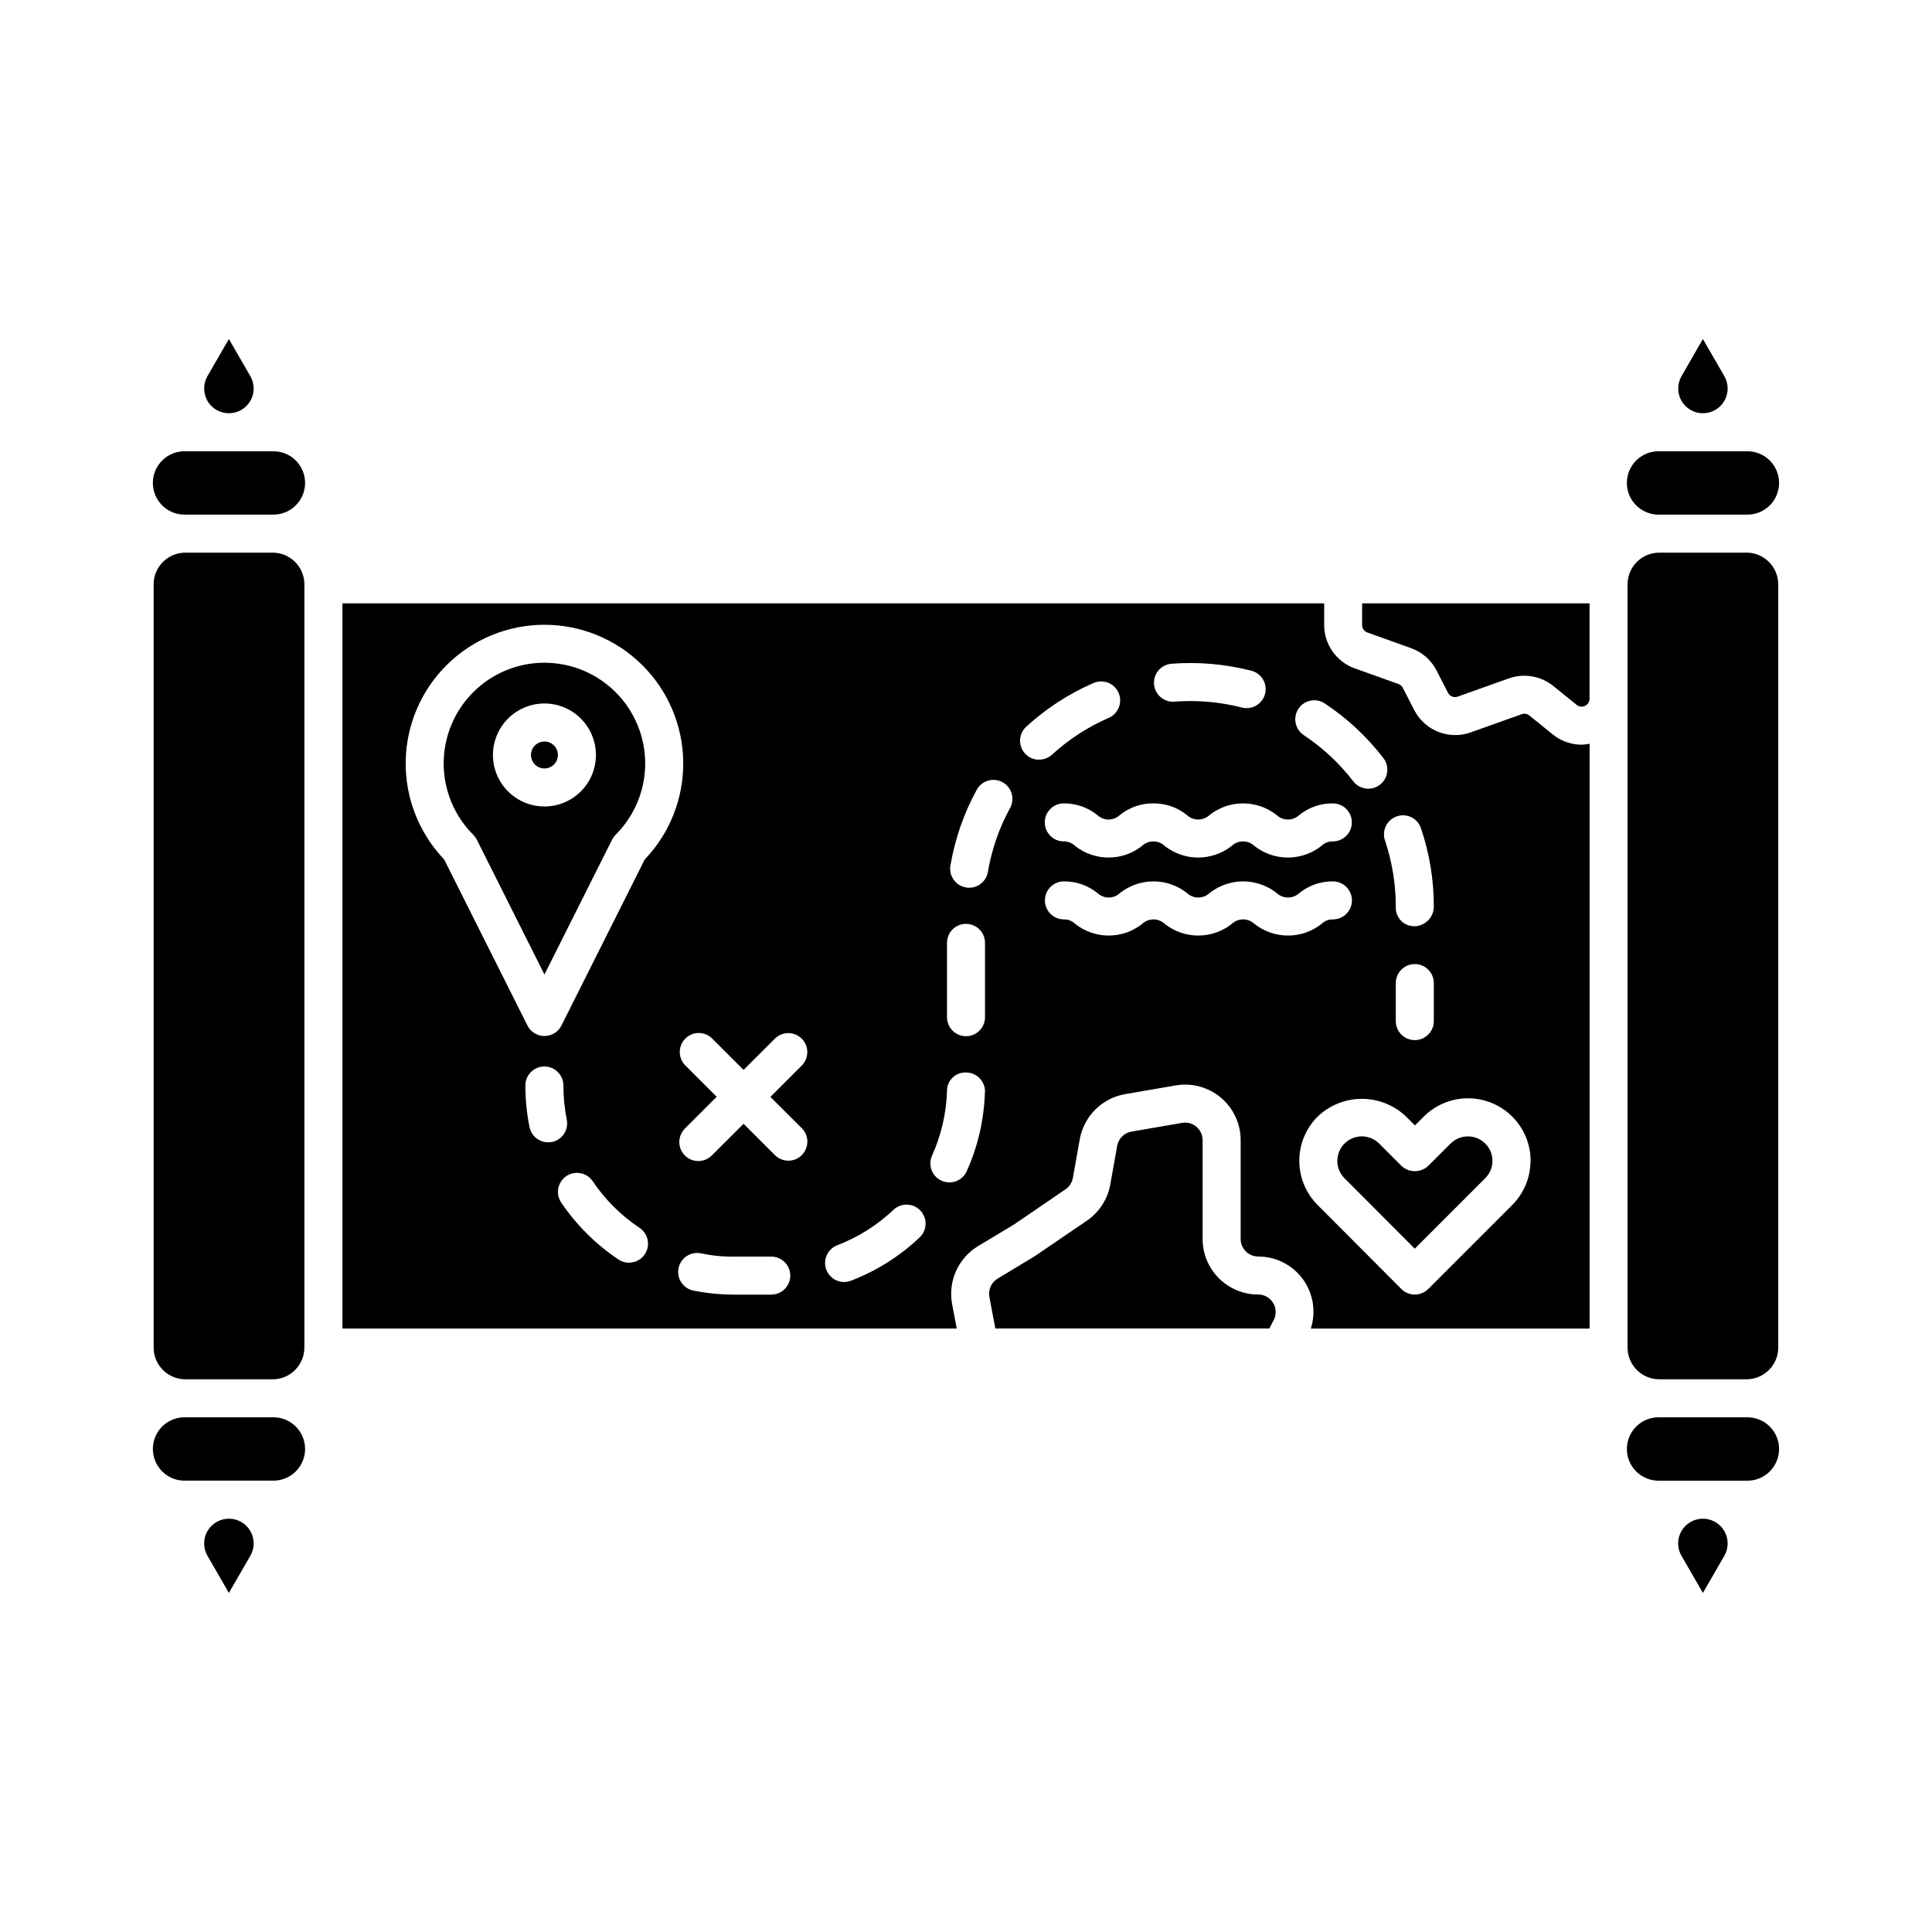 <?xml version="1.0" encoding="UTF-8"?>
<!-- Uploaded to: SVG Repo, www.svgrepo.com, Generator: SVG Repo Mixer Tools -->
<svg fill="#000000" width="800px" height="800px" version="1.1" viewBox="144 144 512 512" xmlns="http://www.w3.org/2000/svg">
 <path d="m537.6 447.04c1.227 1.219 1.914 2.875 1.914 4.602 0 1.727-0.688 3.383-1.914 4.598l-18.668 18.672-18.641-18.68h-0.004c-1.84-1.863-2.383-4.648-1.379-7.066 1-2.422 3.356-4.004 5.977-4.019 1.727 0.004 3.383 0.691 4.609 1.91l5.894 5.898c1.996 1.891 5.125 1.891 7.125 0l5.898-5.894c2.535-2.531 6.641-2.543 9.188-0.02zm25.543-105.69c0.715-0.016 1.426-0.098 2.129-0.242v154.98h-73.895c1.434-4.449 0.652-9.32-2.106-13.102-2.762-3.777-7.164-6.004-11.84-5.992-2.566-0.004-4.644-2.082-4.644-4.644v-26.199c0-4.34-1.918-8.461-5.242-11.258-3.32-2.797-7.707-3.984-11.984-3.246l-13.422 2.316c-2.977 0.523-5.723 1.945-7.867 4.078-2.141 2.133-3.578 4.867-4.117 7.844l-1.832 10.277h-0.004c-0.219 1.23-0.922 2.316-1.953 3.023l-13.602 9.289-9.574 5.762v0.004c-2.57 1.555-4.606 3.856-5.832 6.598-1.227 2.742-1.59 5.793-1.039 8.746l1.23 6.5h-162.8v-192.19h260.17v5.742c0.004 5.137 3.227 9.723 8.059 11.469l11.613 4.156c0.5 0.176 0.914 0.535 1.164 1.008l3.047 5.934c2.805 5.418 9.176 7.938 14.926 5.898l13.551-4.836c0.688-0.246 1.453-0.117 2.016 0.348l6.227 5.039c2.156 1.742 4.848 2.695 7.621 2.695zm-301.43 30.43 22.066 43.992h0.004c0.852 1.703 2.598 2.781 4.504 2.781s3.648-1.078 4.504-2.781l22.066-43.992c6.68-6.981 10.348-16.309 10.203-25.969-0.141-9.66-4.074-18.875-10.957-25.656-6.879-6.781-16.152-10.586-25.816-10.586-9.66 0-18.934 3.805-25.816 10.586-6.879 6.781-10.816 15.996-10.957 25.656s3.527 18.988 10.207 25.969zm28.562 74.859c1.309-0.266 2.461-1.043 3.195-2.16 0.738-1.117 1-2.481 0.73-3.789-0.594-2.969-0.891-5.992-0.891-9.023 0-2.781-2.258-5.035-5.039-5.035-2.785 0-5.039 2.254-5.039 5.035 0 3.699 0.367 7.391 1.094 11.02 0.477 2.344 2.539 4.027 4.934 4.031 0.34 0.004 0.68-0.027 1.016-0.09zm23.215 22.754c-4.934-3.289-9.172-7.519-12.477-12.445-1.582-2.231-4.656-2.797-6.926-1.27-2.269 1.527-2.906 4.586-1.434 6.894 4.035 6.012 9.211 11.176 15.234 15.199 2.312 1.547 5.445 0.926 6.992-1.391 1.547-2.312 0.926-5.441-1.391-6.988zm39.938 12.656c0-1.336-0.531-2.617-1.477-3.562-0.941-0.945-2.227-1.477-3.562-1.477h-9.738c-2.992 0.051-5.981-0.242-8.906-0.871-2.731-0.543-5.383 1.23-5.926 3.961-0.543 2.727 1.23 5.383 3.961 5.922 3.566 0.707 7.195 1.066 10.832 1.066h9.777c1.34 0 2.625-0.535 3.57-1.484 0.945-0.945 1.473-2.231 1.469-3.57zm-5.269-47.359 8.367-8.367c1.91-1.977 1.883-5.121-0.059-7.062-1.945-1.945-5.086-1.973-7.062-0.062l-8.348 8.34-8.371-8.371c-1.977-1.906-5.117-1.879-7.062 0.062-1.941 1.945-1.969 5.086-0.059 7.062l8.367 8.367-8.367 8.367v0.004c-0.973 0.938-1.527 2.227-1.539 3.578-0.012 1.352 0.52 2.652 1.477 3.606 0.953 0.957 2.254 1.488 3.606 1.477 1.352-0.012 2.641-0.566 3.578-1.539l8.371-8.34 8.367 8.367c1.977 1.91 5.117 1.883 7.062-0.062 1.941-1.941 1.969-5.086 0.062-7.062zm39.75 30.117c-0.918-0.969-2.184-1.539-3.519-1.574-1.336-0.039-2.633 0.457-3.602 1.375-4.301 4.078-9.363 7.269-14.898 9.391-2.602 0.996-3.898 3.91-2.902 6.512 1 2.598 3.914 3.894 6.512 2.898 6.766-2.594 12.949-6.496 18.211-11.477 0.969-0.918 1.539-2.184 1.574-3.519 0.039-1.336-0.457-2.633-1.375-3.606zm17.129-31.387c0.09-2.781-2.094-5.106-4.875-5.195-1.352-0.094-2.684 0.375-3.668 1.305-0.988 0.926-1.543 2.223-1.531 3.578-0.18 5.914-1.523 11.738-3.957 17.129-0.547 1.219-0.594 2.606-0.121 3.856 0.473 1.25 1.422 2.262 2.641 2.812 1.219 0.547 2.606 0.594 3.856 0.121s2.262-1.422 2.812-2.641c2.969-6.606 4.606-13.727 4.816-20.965zm0-39.547c0-2.785-2.254-5.039-5.035-5.039-2.785 0-5.039 2.254-5.039 5.039v19.695-0.004c0 2.785 2.254 5.039 5.039 5.039 2.781 0 5.035-2.254 5.035-5.039zm4.644-42.582h0.004c-1.176-0.641-2.555-0.789-3.836-0.41-1.285 0.379-2.363 1.25-3.004 2.422-3.43 6.266-5.789 13.062-6.977 20.105-0.449 2.734 1.398 5.32 4.133 5.781 0.277 0.051 0.559 0.074 0.84 0.07 2.457 0 4.551-1.773 4.961-4.195 1.004-5.938 2.992-11.664 5.883-16.945 1.328-2.438 0.434-5.492-2-6.828zm101.4 15.578v-0.004c1.906 5.727 2.856 11.723 2.816 17.758 0.008 1.312 0.551 2.57 1.496 3.481 0.949 0.91 2.227 1.398 3.543 1.355 2.82-0.098 5.051-2.422 5.039-5.246 0.008-6.984-1.121-13.926-3.348-20.551-0.391-1.309-1.297-2.402-2.508-3.031-1.211-0.625-2.629-0.738-3.922-0.301-1.293 0.434-2.356 1.375-2.945 2.606-0.586 1.234-0.648 2.652-0.172 3.93zm7.856 32.621c-2.785 0-5.039 2.254-5.039 5.035v10.078c0 2.781 2.254 5.039 5.039 5.039 2.781 0 5.039-2.258 5.039-5.039v-10.078c0-1.336-0.531-2.617-1.477-3.562-0.945-0.941-2.227-1.473-3.562-1.473zm-29.438-60.684c5.019 3.328 9.457 7.465 13.129 12.242 1.695 2.203 4.859 2.617 7.066 0.918 1.059-0.816 1.75-2.016 1.922-3.344 0.172-1.324-0.188-2.664-1.004-3.723-4.348-5.656-9.602-10.551-15.547-14.492-2.32-1.523-5.43-0.883-6.965 1.426-1.531 2.312-0.906 5.43 1.398 6.973zm-39.672-13.492c0.215 2.773 2.637 4.848 5.41 4.633 6.008-0.461 12.047 0.066 17.883 1.562 0.41 0.105 0.832 0.16 1.258 0.156 2.535-0.004 4.676-1.887 4.992-4.402 0.32-2.516-1.277-4.875-3.731-5.512-6.906-1.77-14.055-2.394-21.16-1.852-1.336 0.102-2.578 0.727-3.449 1.742-0.871 1.016-1.305 2.336-1.203 3.672zm-0.176 31.594c-3.231-0.035-6.367 1.059-8.883 3.086-1.676 1.586-4.297 1.586-5.973 0-2.512-2.027-5.652-3.117-8.879-3.086-2.781 0-5.039 2.254-5.039 5.035 0 2.785 2.258 5.039 5.039 5.039 1.113-0.023 2.191 0.406 2.984 1.191 5.203 4.117 12.555 4.117 17.758 0 1.68-1.586 4.305-1.586 5.984 0 5.207 4.117 12.562 4.117 17.77 0 1.688-1.59 4.316-1.59 6 0 2.531 2 5.664 3.086 8.891 3.086 3.227 0 6.359-1.086 8.891-3.086 0.805-0.793 1.895-1.219 3.023-1.191 2.781 0 5.035-2.254 5.035-5.039 0-2.781-2.254-5.035-5.035-5.035-3.234-0.035-6.379 1.059-8.895 3.086-1.688 1.586-4.32 1.586-6.008 0-2.531-2-5.664-3.086-8.891-3.086-3.223 0-6.356 1.086-8.887 3.086-1.68 1.586-4.305 1.586-5.988 0-2.516-2.031-5.664-3.121-8.898-3.086zm-30.27-11.586v-0.004c1.258 0 2.469-0.469 3.398-1.312 4.438-4.066 9.523-7.363 15.047-9.762 2.555-1.113 3.719-4.082 2.609-6.637-1.113-2.551-4.086-3.719-6.641-2.606-6.543 2.848-12.57 6.762-17.832 11.586-1.535 1.402-2.051 3.606-1.297 5.543 0.75 1.938 2.617 3.215 4.695 3.215zm74.832 43.52c0.805-0.789 1.895-1.219 3.023-1.188 2.781 0 5.039-2.254 5.039-5.039 0-2.781-2.258-5.035-5.039-5.035-3.234-0.035-6.375 1.059-8.895 3.086-1.688 1.586-4.32 1.586-6.008 0-2.531-2-5.664-3.086-8.887-3.086-3.227 0-6.359 1.086-8.887 3.086-1.684 1.586-4.309 1.586-5.992 0-5.207-4.117-12.559-4.117-17.766 0-1.676 1.586-4.297 1.586-5.973 0-2.512-2.027-5.652-3.121-8.879-3.086-2.781 0-5.039 2.254-5.039 5.035 0 2.785 2.258 5.039 5.039 5.039 1.113-0.023 2.191 0.406 2.984 1.188 5.203 4.121 12.555 4.121 17.758 0 1.68-1.582 4.305-1.582 5.984 0 5.207 4.121 12.562 4.121 17.77 0 1.688-1.586 4.316-1.586 6 0 2.531 2 5.664 3.09 8.891 3.09 3.227 0 6.359-1.09 8.891-3.09zm55.418 62.805c0-4.398-1.75-8.617-4.859-11.727-3.113-3.109-7.332-4.859-11.73-4.859-4.402 0-8.621 1.746-11.734 4.856l-2.336 2.336-2.348-2.352c-3.156-3.012-7.352-4.691-11.715-4.691s-8.555 1.68-11.715 4.691c-3.113 3.106-4.863 7.324-4.863 11.723 0 4.398 1.75 8.617 4.863 11.723l22.18 22.25c1.969 1.965 5.156 1.965 7.125 0l22.234-22.234h-0.004c3.121-3.098 4.875-7.316 4.863-11.715zm-44.656-142.01c0.004 0.887 0.559 1.68 1.395 1.98l11.586 4.156h0.004c2.91 1.035 5.316 3.144 6.731 5.894l3.047 5.934c0.488 0.938 1.594 1.367 2.586 1.008l13.547-4.832v0.004c1.301-0.469 2.676-0.707 4.059-0.707 2.789-0.004 5.496 0.945 7.676 2.691l6.227 5.039v-0.004c0.629 0.512 1.496 0.613 2.227 0.262 0.73-0.348 1.195-1.086 1.191-1.898v-25.27h-60.273zm-216.69 92.621-17.91-35.711c-0.246-0.48-0.566-0.922-0.949-1.305-5.016-5.004-7.84-11.797-7.848-18.883-0.004-7.086 2.805-13.883 7.812-18.895 5.008-5.016 11.805-7.832 18.891-7.832s13.883 2.816 18.891 7.832c5.008 5.012 7.816 11.809 7.812 18.895-0.008 7.086-2.832 13.879-7.848 18.883-0.383 0.383-0.699 0.824-0.941 1.305zm0-44.531c5.519 0 10.492-3.324 12.605-8.422 2.113-5.102 0.949-10.969-2.953-14.875-3.902-3.902-9.77-5.074-14.871-2.965-5.098 2.109-8.426 7.082-8.43 12.602 0 7.539 6.109 13.652 13.648 13.66zm3.57-13.648c0-1.445-0.871-2.746-2.203-3.301-1.336-0.551-2.871-0.246-3.894 0.773-1.02 1.023-1.328 2.559-0.773 3.894 0.551 1.336 1.855 2.203 3.301 2.203 0.949 0 1.855-0.379 2.527-1.051 0.668-0.672 1.043-1.582 1.043-2.531zm185.57 142.99c-3.902-0.004-7.644-1.559-10.406-4.316-2.758-2.762-4.312-6.504-4.316-10.406v-26.199c0-1.367-0.602-2.668-1.648-3.551-1.051-0.883-2.434-1.258-3.781-1.023l-13.422 2.316v0.004c-1.926 0.336-3.434 1.836-3.785 3.758l-1.832 10.277c-0.707 3.891-2.938 7.34-6.203 9.57l-13.855 9.441-9.809 5.914c-1.66 1.008-2.523 2.934-2.172 4.844l1.582 8.375 72.613-0.004 1.16-2.246c0.742-1.438 0.68-3.16-0.164-4.543-0.84-1.383-2.344-2.227-3.961-2.227zm129.45-223.48h-23.137c-2.262-0.055-4.449 0.805-6.07 2.383-1.621 1.582-2.531 3.75-2.531 6.012 0 2.266 0.91 4.43 2.531 6.012 1.621 1.582 3.809 2.441 6.07 2.387h23.137c2.262 0.055 4.449-0.805 6.07-2.387 1.621-1.582 2.531-3.746 2.531-6.012 0-2.262-0.91-4.43-2.531-6.012-1.621-1.578-3.809-2.438-6.07-2.383zm0 26.867h-23.137c-2.231-0.004-4.371 0.883-5.949 2.457s-2.465 3.711-2.469 5.941v202.27c0.004 4.637 3.762 8.395 8.398 8.398h23.137c4.633-0.004 8.391-3.762 8.398-8.398v-202.27c-0.008-4.629-3.75-8.383-8.379-8.398zm-11.586-36.945h-0.004c2.344 0.004 4.512-1.242 5.684-3.273s1.172-4.531-0.004-6.559l-5.68-9.836-5.656 9.836c-1.176 2.027-1.18 4.527-0.008 6.559s3.34 3.277 5.684 3.273zm11.586 266.09-23.137 0.004c-2.262-0.059-4.449 0.805-6.07 2.383-1.621 1.582-2.531 3.75-2.531 6.012 0 2.262 0.91 4.43 2.531 6.012 1.621 1.578 3.809 2.441 6.07 2.383h23.137c2.262 0.059 4.449-0.805 6.07-2.383 1.621-1.582 2.531-3.75 2.531-6.012 0-2.262-0.91-4.43-2.531-6.012-1.621-1.578-3.809-2.441-6.07-2.383zm-11.586 26.867-0.004 0.004c-2.344-0.004-4.512 1.246-5.684 3.273-1.172 2.031-1.168 4.531 0.008 6.559l5.68 9.836 5.68-9.836h-0.004c1.176-2.027 1.176-4.527 0.004-6.559-1.172-2.027-3.34-3.277-5.684-3.273zm-379.04-282.88h-23.133c-2.266-0.055-4.453 0.805-6.074 2.383-1.617 1.582-2.531 3.75-2.531 6.012 0 2.266 0.914 4.43 2.531 6.012 1.621 1.582 3.809 2.441 6.074 2.387h23.137-0.004c2.262 0.055 4.453-0.805 6.07-2.387 1.621-1.582 2.535-3.746 2.535-6.012 0-2.262-0.914-4.43-2.535-6.012-1.617-1.578-3.809-2.438-6.07-2.383zm0 256.01h-23.133c-2.266-0.059-4.453 0.805-6.074 2.383-1.617 1.582-2.531 3.75-2.531 6.012 0 2.262 0.914 4.43 2.531 6.012 1.621 1.578 3.809 2.441 6.074 2.383h23.137-0.004c2.262 0.059 4.453-0.805 6.07-2.383 1.621-1.582 2.535-3.75 2.535-6.012 0-2.262-0.914-4.43-2.535-6.012-1.617-1.578-3.809-2.441-6.07-2.383zm0-229.14h-23.133c-4.637 0.008-8.395 3.762-8.402 8.398v202.27c0.008 4.637 3.766 8.395 8.402 8.398h23.137-0.004c2.231 0.004 4.371-0.879 5.949-2.457 1.578-1.574 2.469-3.711 2.469-5.941v-202.27c0-2.231-0.891-4.367-2.469-5.941s-3.719-2.461-5.949-2.457zm-11.586-36.945c2.344 0.004 4.512-1.242 5.684-3.273 1.172-2.031 1.168-4.531-0.008-6.559l-5.68-9.836-5.68 9.836h0.004c-1.176 2.027-1.176 4.527-0.004 6.559s3.34 3.277 5.684 3.273zm0 292.96c-2.344-0.004-4.512 1.246-5.684 3.273-1.172 2.031-1.172 4.531 0.004 6.559l5.68 9.836 5.68-9.836h-0.004c1.176-2.027 1.18-4.527 0.008-6.559-1.172-2.027-3.34-3.277-5.684-3.273z"/>
</svg>